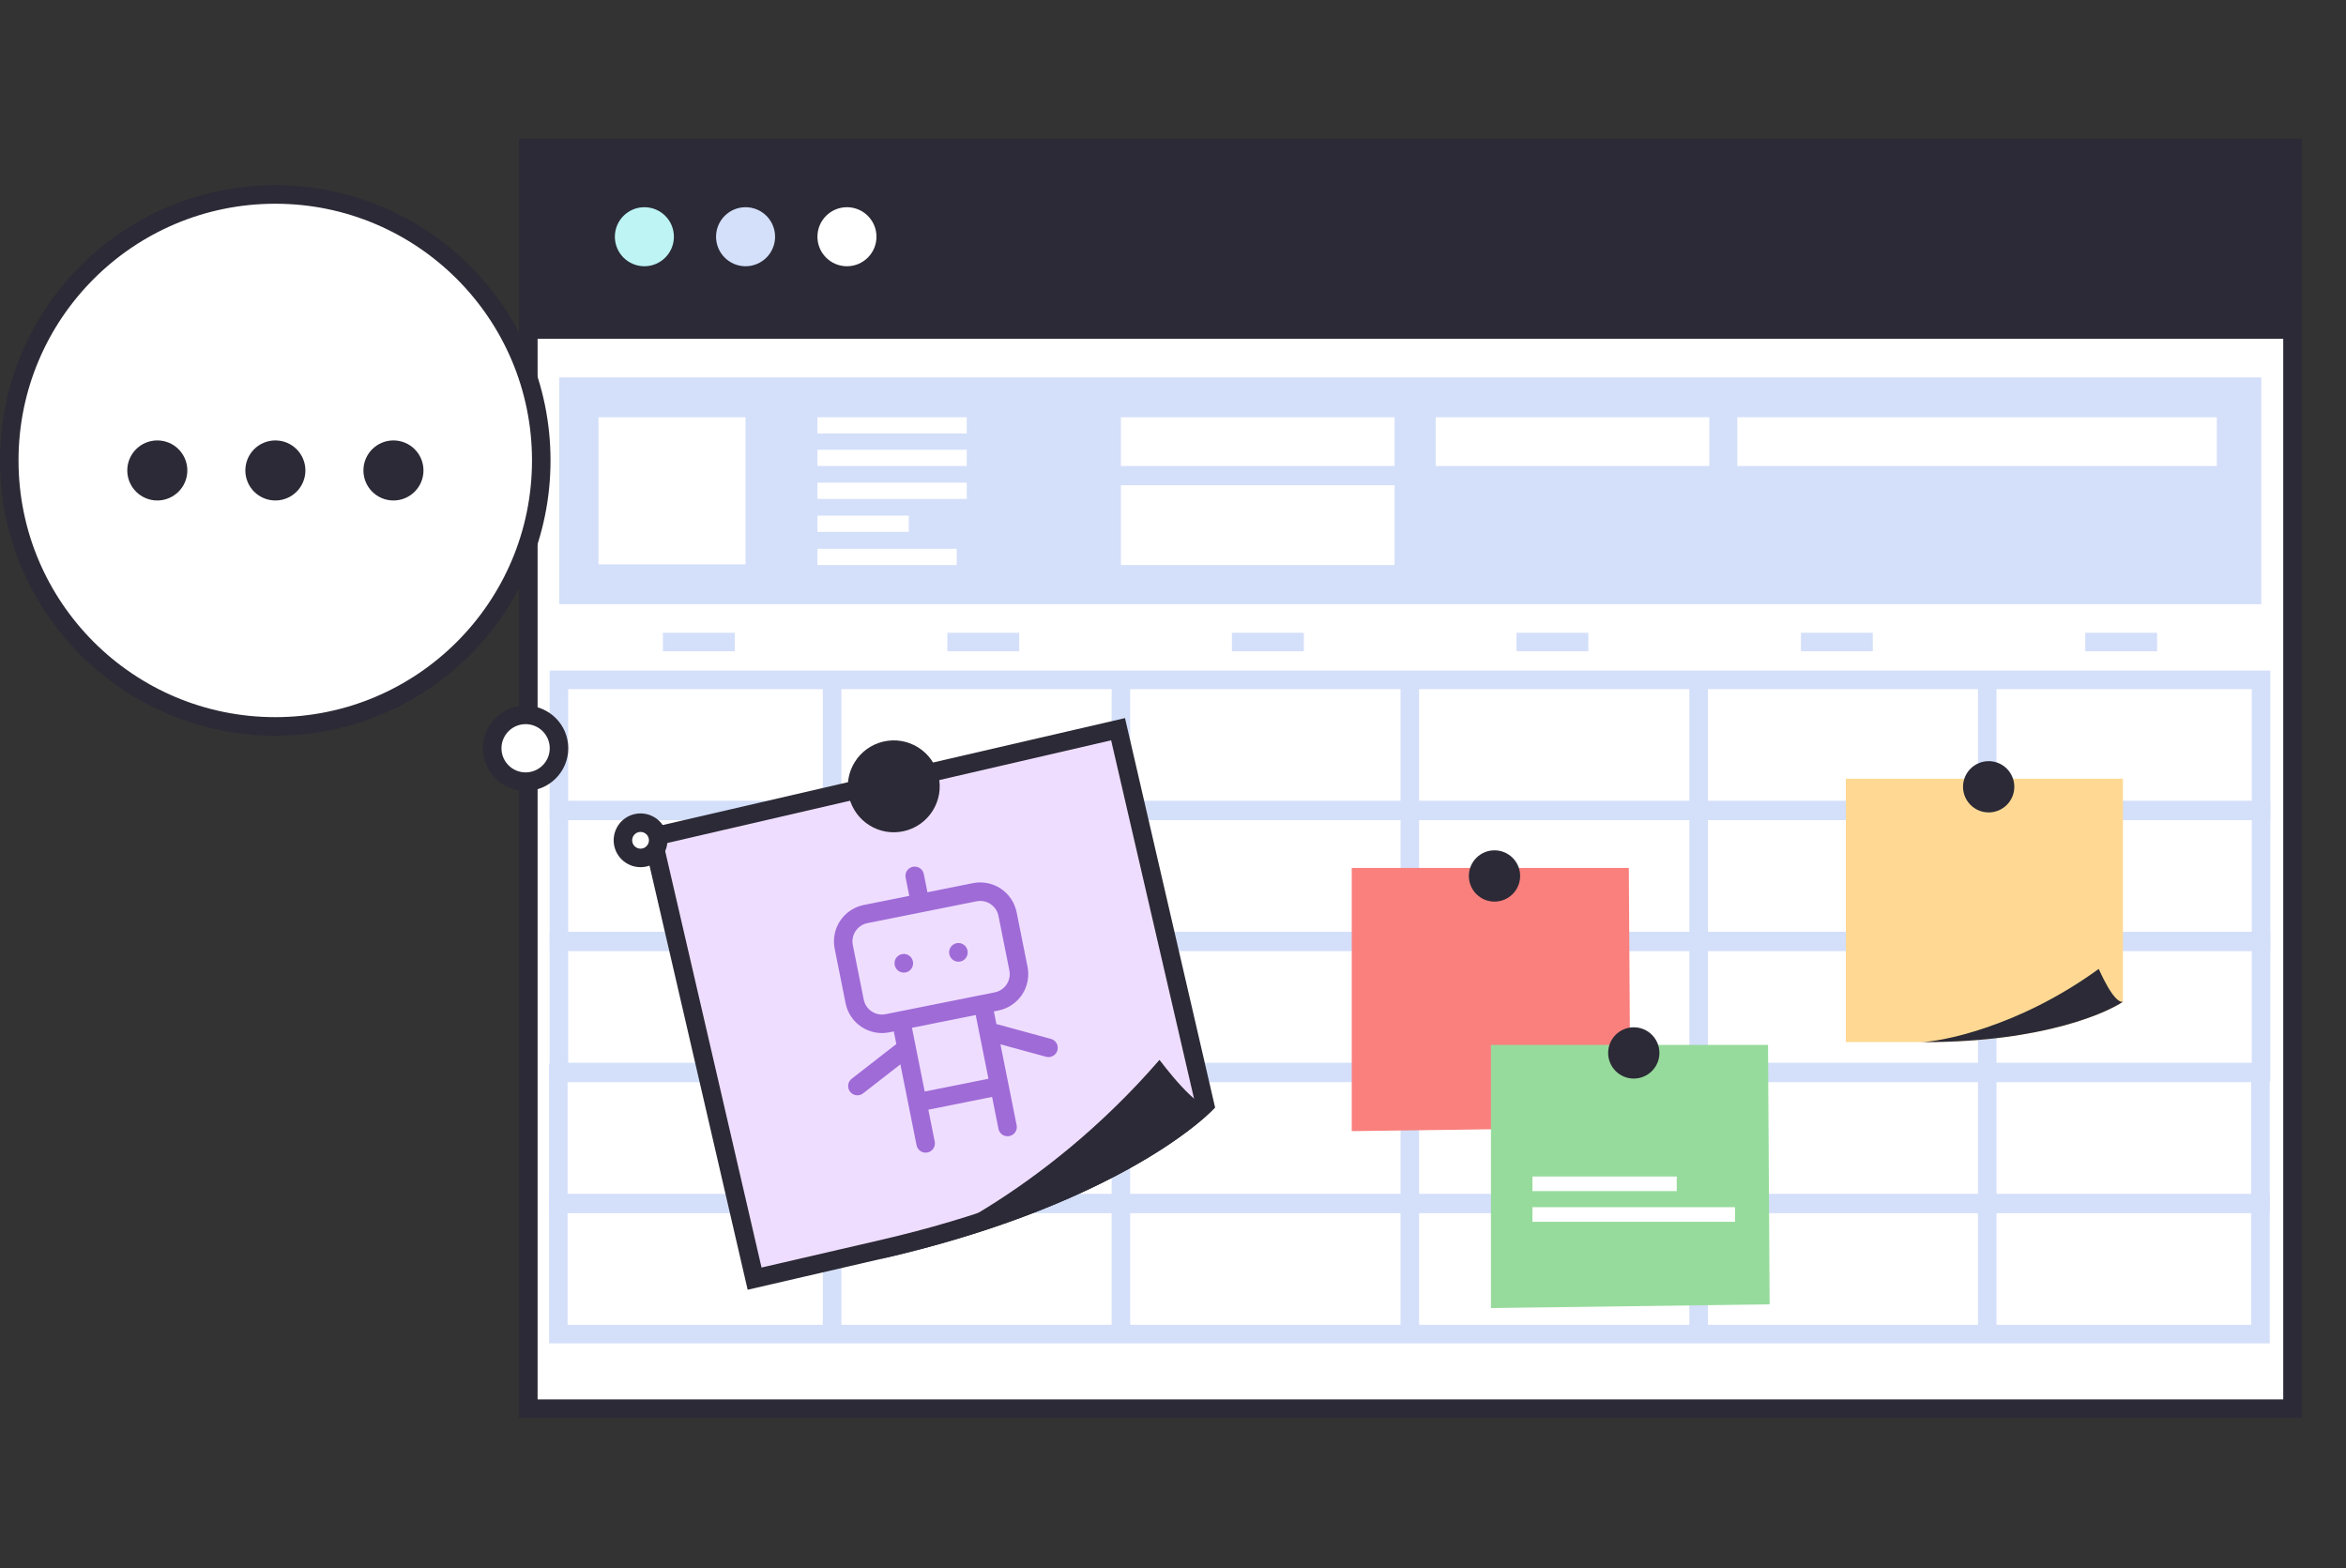<?xml version="1.0" encoding="UTF-8"?> <svg xmlns="http://www.w3.org/2000/svg" width="190" height="127" viewBox="0 0 190 127" fill="none"><rect x="0" y="0" width="190" height="127" fill="#333333" stroke="none"/><g clip-path="url(#clip0_12649_68314)"><path d="M185.667 12H42.789V114.093H185.667V12Z" fill="white" stroke="#2B2A36" stroke-width="1.5" stroke-miterlimit="10"></path><path d="M185.667 12H42.789V27.437H185.667V12Z" fill="#2B2A36"></path><path d="M52.188 21.564C53.508 21.564 54.579 20.493 54.579 19.173C54.579 17.852 53.508 16.782 52.188 16.782C50.867 16.782 49.797 17.852 49.797 19.173C49.797 20.493 50.867 21.564 52.188 21.564Z" fill="#BEF4F4"></path><path d="M60.383 21.564C61.703 21.564 62.774 20.493 62.774 19.173C62.774 17.852 61.703 16.782 60.383 16.782C59.063 16.782 57.992 17.852 57.992 19.173C57.992 20.493 59.063 21.564 60.383 21.564Z" fill="#D4DFFA"></path><path d="M68.594 21.564C69.914 21.564 70.985 20.493 70.985 19.173C70.985 17.852 69.914 16.782 68.594 16.782C67.274 16.782 66.203 17.852 66.203 19.173C66.203 20.493 67.274 21.564 68.594 21.564Z" fill="white"></path><path d="M183.143 30.568H45.289V48.936H183.143V30.568Z" fill="#D4DFFA"></path><path d="M60.382 33.794H48.469V45.707H60.382V33.794Z" fill="white"></path><path d="M183.12 55.062H45.266V65.604H183.12V55.062Z" stroke="#D4DFFA" stroke-width="1.5" stroke-miterlimit="10"></path><path d="M183.12 65.676H45.266V76.218H183.12V65.676Z" stroke="#D4DFFA" stroke-width="1.5" stroke-miterlimit="10"></path><path d="M183.12 76.285H45.266V86.827H183.12V76.285Z" stroke="#D4DFFA" stroke-width="1.5" stroke-miterlimit="10"></path><path d="M183.073 86.899H45.219V97.441H183.073V86.899Z" stroke="#D4DFFA" stroke-width="1.5" stroke-miterlimit="10"></path><path d="M183.073 97.509H45.219V108.051H183.073V97.509Z" stroke="#D4DFFA" stroke-width="1.5" stroke-miterlimit="10"></path><path d="M67.391 55.062V108.05" stroke="#D4DFFA" stroke-width="1.5" stroke-miterlimit="10"></path><path d="M90.781 55.062V108.05" stroke="#D4DFFA" stroke-width="1.5" stroke-miterlimit="10"></path><path d="M114.18 55.062V108.05" stroke="#D4DFFA" stroke-width="1.5" stroke-miterlimit="10"></path><path d="M137.57 55.062V108.05" stroke="#D4DFFA" stroke-width="1.5" stroke-miterlimit="10"></path><path d="M160.945 55.062V108.05" stroke="#D4DFFA" stroke-width="1.5" stroke-miterlimit="10"></path><path d="M78.297 33.794H66.203V35.109H78.297V33.794Z" fill="white"></path><path d="M78.297 36.426H66.203V37.741H78.297V36.426Z" fill="white"></path><path d="M78.297 39.093H66.203V40.407H78.297V39.093Z" fill="white"></path><path d="M73.599 41.763H66.203V43.077H73.599V41.763Z" fill="white"></path><path d="M77.481 44.449H66.203V45.763H77.481V44.449Z" fill="white"></path><path d="M112.945 33.794H90.781V37.741H112.945V33.794Z" fill="white"></path><path d="M138.437 33.794H116.273V37.741H138.437V33.794Z" fill="white"></path><path d="M179.542 33.794H140.703V37.741H179.542V33.794Z" fill="white"></path><path d="M112.945 39.301H90.781V45.764H112.945V39.301Z" fill="white"></path><path d="M53.688 51.999H59.508" stroke="#D4DFFA" stroke-width="1.5" stroke-miterlimit="10"></path><path d="M76.727 51.999H82.547" stroke="#D4DFFA" stroke-width="1.5" stroke-miterlimit="10"></path><path d="M99.773 51.999H105.594" stroke="#D4DFFA" stroke-width="1.5" stroke-miterlimit="10"></path><path d="M122.82 51.999H128.637" stroke="#D4DFFA" stroke-width="1.5" stroke-miterlimit="10"></path><path d="M145.859 51.999H151.676" stroke="#D4DFFA" stroke-width="1.5" stroke-miterlimit="10"></path><path d="M168.883 51.999H174.699" stroke="#D4DFFA" stroke-width="1.5" stroke-miterlimit="10"></path><path d="M171.933 63.072V81.135C170.823 81.899 165.708 84.403 155.838 84.403H149.492V63.072H171.933Z" fill="#FFD993"></path><path d="M171.933 81.135C170.822 81.899 165.708 84.403 155.838 84.403H155.523C157.029 84.403 163.434 83.239 169.973 78.474C169.982 78.461 171.164 81.288 171.933 81.135Z" fill="#2B2A36"></path><path d="M161.061 65.8C162.208 65.8 163.137 64.871 163.137 63.724C163.137 62.577 162.208 61.648 161.061 61.648C159.914 61.648 158.984 62.577 158.984 63.724C158.984 64.871 159.914 65.8 161.061 65.8Z" fill="#2B2A36"></path><path d="M90.551 59.06L97.585 89.463C95.561 91.453 87.738 97.401 71.462 101.166L61.114 103.56L52.837 67.785L90.551 59.06Z" fill="#EFDDFF" stroke="#2B2A36" stroke-width="1.5"></path><path d="M98.4 89.697C96.771 91.479 88.853 97.915 71.623 101.901L71.074 102.028C73.702 101.42 84.413 96.801 93.905 85.843C93.915 85.816 97.12 90.274 98.4 89.697Z" fill="#2B2A36"></path><path d="M73.224 67.312C75.226 66.849 76.473 64.85 76.01 62.849C75.547 60.847 73.549 59.599 71.547 60.062C69.545 60.525 68.297 62.524 68.76 64.526C69.224 66.528 71.222 67.775 73.224 67.312Z" fill="#2B2A36"></path><path d="M131.917 70.294C131.962 77.297 132.006 84.3 132.048 91.306L109.477 91.612V70.294H131.917Z" fill="#F9807D"></path><path d="M121.037 73.023C122.184 73.023 123.114 72.093 123.114 70.946C123.114 69.799 122.184 68.87 121.037 68.87C119.891 68.87 118.961 69.799 118.961 70.946C118.961 72.093 119.891 73.023 121.037 73.023Z" fill="#2B2A36"></path><path d="M143.191 84.627C143.236 91.636 143.279 98.641 143.321 105.643L120.75 105.944V84.627H143.191Z" fill="#97DB9C"></path><path d="M132.319 87.356C133.465 87.356 134.395 86.426 134.395 85.279C134.395 84.132 133.465 83.203 132.319 83.203C131.172 83.203 130.242 84.132 130.242 85.279C130.242 86.426 131.172 87.356 132.319 87.356Z" fill="#2B2A36"></path><path d="M135.799 95.289H124.109V96.471H135.799V95.289Z" fill="white"></path><path d="M140.518 97.773H124.109V98.956H140.518V97.773Z" fill="white"></path><path d="M74.082 70.937L74.524 73.148M72.977 82.655L74.967 92.605M79.61 81.328L81.6 91.278M69.44 87.962L73.419 84.866M80.052 83.539L84.916 84.866M74.304 89.288L80.937 87.961M73.198 78.012L73.2 78.023M77.62 77.127L77.622 77.139M68.334 76.686C68.216 76.099 68.337 75.49 68.669 74.993C69 74.495 69.516 74.15 70.103 74.032L78.946 72.263C79.533 72.146 80.142 72.266 80.639 72.598C81.137 72.93 81.482 73.446 81.6 74.032L82.484 78.454C82.602 79.04 82.481 79.649 82.149 80.147C81.818 80.644 81.302 80.99 80.716 81.107L71.872 82.876C71.285 82.994 70.676 82.873 70.179 82.541C69.681 82.21 69.336 81.694 69.218 81.108L68.334 76.686Z" stroke="#9F6BD7" stroke-width="1.5" stroke-linecap="round" stroke-linejoin="round"></path><path d="M22.293 15.751C10.395 15.751 0.75 25.395 0.75 37.292C0.75 49.189 10.395 58.833 22.293 58.833C34.191 58.833 43.836 49.189 43.836 37.292C43.836 25.396 34.191 15.751 22.293 15.751Z" fill="white" stroke="#2B2A36" stroke-width="1.5"></path><path d="M42.569 57.9C41.076 57.9 39.864 59.111 39.864 60.604C39.864 62.098 41.076 63.308 42.569 63.308C44.063 63.308 45.273 62.097 45.273 60.604C45.273 59.111 44.063 57.9 42.569 57.9Z" fill="white" stroke="#2B2A36" stroke-width="1.5"></path><path d="M51.878 66.631C51.09 66.631 50.45 67.27 50.45 68.058C50.45 68.846 51.09 69.484 51.878 69.484C52.666 69.484 53.305 68.846 53.305 68.058C53.305 67.27 52.666 66.631 51.878 66.631Z" fill="white" stroke="#2B2A36" stroke-width="1.5"></path><circle cx="2.432" cy="2.432" r="2.432" transform="matrix(-1 0 0 1 34.297 35.671)" fill="#2B2A36"></circle><circle cx="2.432" cy="2.432" r="2.432" transform="matrix(-1 0 0 1 24.734 35.671)" fill="#2B2A36"></circle><circle cx="2.432" cy="2.432" r="2.432" transform="matrix(-1 0 0 1 15.172 35.671)" fill="#2B2A36"></circle></g><defs><clipPath id="clip0_12649_68314"><rect width="190" height="127" fill="white"></rect></clipPath></defs></svg> 